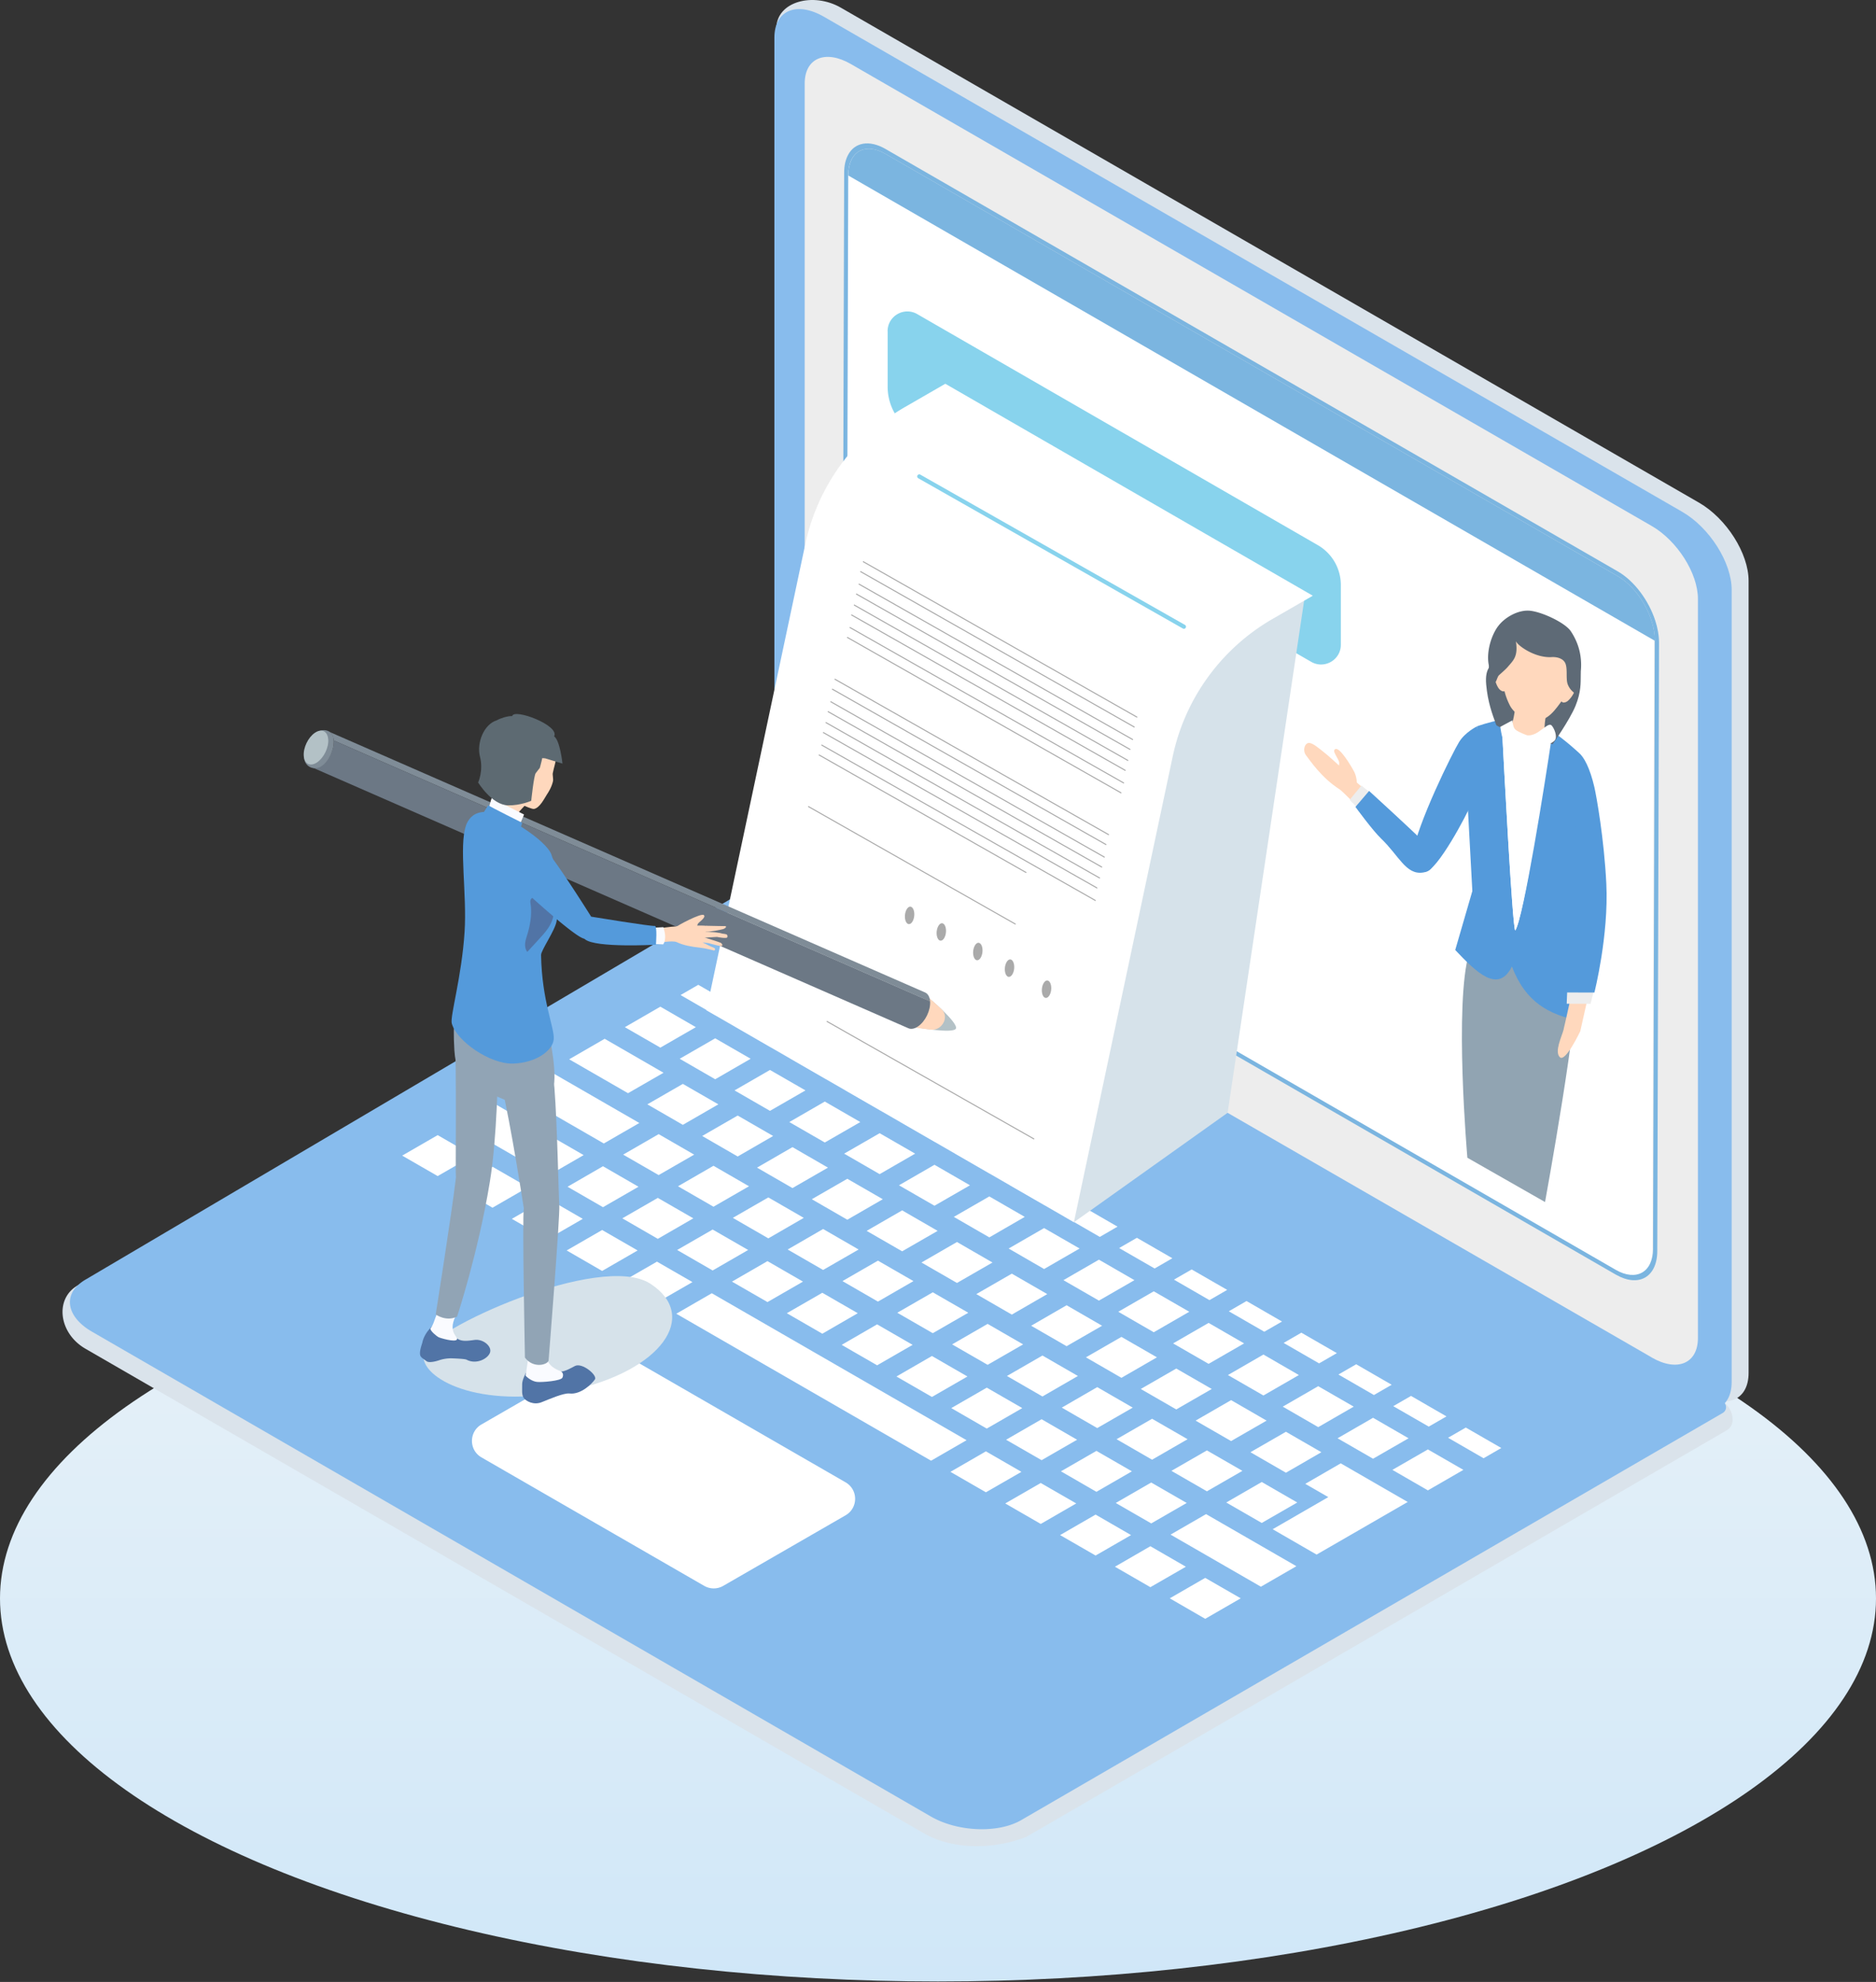 <svg viewBox="0 0 337 356" fill="none" xmlns="http://www.w3.org/2000/svg"><rect x="0" y="0" width="337" height="356" fill="#333333" stroke="none"/><ellipse cx="168.5" cy="287.11" rx="168.5" ry="68.804" fill="url(#a)"/><path d="M309.256 251.607a3.982 3.982 0 0 1 1.987 3.452c0 .764-.407 1.476-1.07 1.858L184.37 329.936c-6.293 2.469-13.553 2.155-18.359-.61l-150.66-87.067c-4.806-2.774-5.57-8.958-1.418-11.359l130.526-74.987 164.797 95.702v-.008Z" fill="#DAE3EB"/><path d="M309.469 251.734c.79.458.79 1.603 0 2.061L183.41 326.95c-4.161 2.393-11.429 2.096-16.219-.687L16.524 239.197c-4.144-2.393-5.095-5.862-2.582-8.305h.009a7.57 7.57 0 0 1 1.418-1.052l127.188-75.038 1.911 1.103 165.009 95.821-.008.008Z" fill="#88BCED"/><path d="m128.622 182.404-6.369-3.673 3.184-1.84 6.378 3.681-3.193 1.832Zm9.85 5.684-6.368-3.682 3.184-1.832 6.377 3.673-3.193 1.841Zm9.851 5.683-6.378-3.681 3.193-1.841 6.369 3.682-3.184 1.84Zm9.849 5.675-6.377-3.673 3.184-1.84 6.377 3.673-3.184 1.84Zm9.851 5.684-6.377-3.682 3.184-1.832 6.377 3.673-3.184 1.841Zm9.842 5.675-6.369-3.673 3.184-1.841 6.378 3.682-3.193 1.832Zm9.85 5.683-6.368-3.673 3.184-1.84 6.377 3.673-3.193 1.84Zm9.851 5.684-6.378-3.682 3.193-1.841 6.369 3.682-3.184 1.841Zm9.85 5.674-6.377-3.673 3.193-1.84 6.369 3.673-3.185 1.84Zm9.85 5.684-6.377-3.682 3.184-1.832 6.377 3.673-3.184 1.841Zm9.85 5.675-6.377-3.673 3.185-1.841 6.377 3.682-3.185 1.832Zm9.843 5.683-6.369-3.673 3.184-1.84 6.377 3.673-3.192 1.84Zm9.85 5.684-6.377-3.682 3.193-1.841 6.377 3.682-3.193 1.841Zm9.85 5.675-6.377-3.673 3.193-1.841 6.369 3.681-3.185 1.833Zm9.85 5.683-6.377-3.681 3.184-1.832 6.377 3.673-3.184 1.84Zm-147.882-73.757-6.377-3.673 6.377-3.682 6.377 3.682-6.377 3.673Zm9.851 5.683-6.377-3.681 6.377-3.673 6.369 3.673-6.369 3.681Zm9.841 5.675-6.369-3.673 6.369-3.673 6.377 3.673-6.377 3.673Zm9.85 5.684-6.377-3.673 6.377-3.682 6.377 3.682-6.377 3.673Zm9.851 5.683-6.377-3.681 6.377-3.673 6.377 3.673-6.377 3.681Zm9.85 5.675-6.377-3.673 6.377-3.681 6.378 3.681-6.378 3.673Zm9.851 5.684-6.377-3.682 6.377-3.673 6.369 3.673-6.369 3.682Zm9.841 5.683-6.369-3.682 6.369-3.673 6.377 3.673-6.377 3.682Zm9.85 5.675-6.377-3.673 6.377-3.682 6.378 3.682-6.378 3.673Zm9.851 5.683-6.377-3.681 6.377-3.673 6.377 3.673-6.377 3.681Zm9.851 5.675-6.378-3.673 6.378-3.681 6.377 3.681-6.377 3.673Zm9.849 5.684-6.377-3.673 6.377-3.682 6.369 3.682-6.369 3.673Zm9.842 5.683-6.368-3.681 6.368-3.673 6.378 3.673-6.378 3.681Zm9.852 5.675-6.378-3.673 6.378-3.681 6.377 3.681-6.377 3.673Zm9.849 5.684-6.377-3.682 6.377-3.673 6.377 3.673-6.377 3.682Zm-143.687-71.34-10.572-6.091 6.377-3.682 10.572 6.1-6.377 3.673Zm9.85 5.683-6.377-3.681 6.377-3.673 6.377 3.673-6.377 3.681Zm9.851 5.684-6.377-3.682 6.377-3.673 6.369 3.673-6.369 3.682Zm9.841 5.674-6.369-3.673 6.369-3.681 6.377 3.681-6.377 3.673Zm9.851 5.684-6.377-3.682 6.377-3.673 6.377 3.673-6.377 3.682Zm9.851 5.675-6.377-3.673 6.377-3.682 6.377 3.682-6.377 3.673Zm9.849 5.683-6.377-3.673 6.377-3.682 6.378 3.682-6.378 3.673Zm9.851 5.684-6.377-3.682 6.377-3.673 6.369 3.673-6.369 3.682Zm9.842 5.675-6.369-3.673 6.369-3.682 6.377 3.682-6.377 3.673Zm9.85 5.683-6.377-3.682 6.377-3.673 6.378 3.673-6.378 3.682Zm9.85 5.675-6.377-3.673 6.377-3.673 6.377 3.673-6.377 3.673Zm9.851 5.683-6.378-3.673 6.378-3.681 6.377 3.681-6.377 3.673Zm9.85 5.684-6.377-3.682 6.377-3.673 6.369 3.673-6.369 3.682ZM98.62 192.355l-6.368 3.682 16.219 9.356 6.377-3.682-16.227-9.356Zm19.702 18.713-6.378-3.673 6.378-3.682 6.377 3.682-6.377 3.673Zm9.849 5.683-6.377-3.673 6.377-3.681 6.377 3.681-6.377 3.673Zm9.851 5.684-6.377-3.682 6.377-3.673 6.369 3.673-6.369 3.682Zm9.842 5.675-6.369-3.673 6.369-3.682 6.377 3.682-6.377 3.673Zm9.85 5.683-6.377-3.681 6.377-3.674 6.377 3.674-6.377 3.681Zm9.851 5.675-6.377-3.673 6.377-3.673 6.377 3.673-6.377 3.673Zm9.85 5.683-6.377-3.673 6.377-3.681 6.378 3.681-6.378 3.673Zm9.85 5.684-6.377-3.681 6.377-3.674 6.369 3.674-6.369 3.681Zm9.842 5.675-6.369-3.673 6.369-3.682 6.377 3.682-6.377 3.673Zm9.85 5.683-6.377-3.681 6.377-3.673 6.378 3.673-6.378 3.681Zm9.851 5.675-6.377-3.673 6.377-3.673 6.377 3.673-6.377 3.673Zm9.85 5.684-6.377-3.673 6.377-3.682 6.378 3.682-6.378 3.673Z" fill="#fff"/><path d="m240.847 262.847-6.369 3.681 4.136 2.384-9.995 5.768 7.889 4.555 16.372-9.449-12.033-6.939ZM88.626 198.123l-6.377 3.682 16.228 9.356 6.368-3.681-16.219-9.357Zm19.693 18.713-6.369-3.673 6.369-3.682 6.377 3.682-6.377 3.673Zm9.85 5.684-6.377-3.682 6.377-3.673 6.377 3.673-6.377 3.682Zm9.85 5.683-6.377-3.681 6.377-3.673 6.377 3.673-6.377 3.681Zm9.85 5.675-6.377-3.673 6.377-3.682 6.378 3.682-6.378 3.673Zm9.851 5.683-6.377-3.681 6.377-3.673 6.369 3.673-6.369 3.681Zm9.842 5.675-6.369-3.673 6.369-3.681 6.377 3.681-6.377 3.673Zm9.849 5.684-6.377-3.674 6.377-3.681 6.378 3.681-6.378 3.674Zm9.851 5.683-6.377-3.681 6.377-3.673 6.377 3.673-6.377 3.681Zm9.851 5.675-6.378-3.673 6.378-3.682 6.377 3.682-6.377 3.673Zm9.85 5.683-6.377-3.681 6.377-3.673 6.369 3.673-6.369 3.681Zm9.841 5.675-6.368-3.673 6.368-3.673 6.378 3.673-6.378 3.673Zm9.852-1.671-6.378 3.682 16.228 9.356 6.377-3.681-16.227-9.357ZM78.623 211.246l-6.377-3.673 6.377-3.682 6.378 3.682-6.378 3.673Zm9.851 5.683-6.377-3.682 6.377-3.673 6.377 3.673-6.377 3.682Zm9.849 5.675-6.377-3.673 6.377-3.681 6.369 3.681-6.368 3.673Zm9.843 5.684-6.369-3.682 6.369-3.673 6.377 3.673-6.377 3.682Zm9.85 5.674-6.377-3.673 6.377-3.673 6.377 3.673-6.377 3.673Zm9.85-1.67-6.377 3.681 45.77 26.398 6.377-3.681-45.77-26.398Zm49.244 35.754-6.378-3.673 6.378-3.682 6.377 3.682-6.377 3.673Zm9.849 5.684-6.377-3.682 6.377-3.673 6.378 3.673-6.378 3.682Zm9.852 5.674-6.377-3.673 6.377-3.681 6.369 3.681-6.369 3.673Zm9.841 5.684-6.369-3.673 6.369-3.682 6.377 3.682-6.377 3.673Zm9.85 5.684-6.369-3.682 6.369-3.673 6.377 3.673-6.377 3.682Zm-64.604-18.594-21.976 12.673a3.423 3.423 0 0 1-3.422 0l-40.005-23.073c-2.284-1.315-2.284-4.606 0-5.921l21.977-12.673a3.423 3.423 0 0 1 3.422 0l40.004 23.073c2.284 1.315 2.284 4.606 0 5.921Z" fill="#fff"/><path d="m305.224 250.369-154.183-88.925c-4.909-2.833-8.891-9.102-8.891-14.013L139.458 5.133c0-4.903 6.666-6.591 11.583-3.758l154.183 88.924c4.908 2.834 8.89 9.102 8.89 14.014v142.298c0 4.903-3.982 6.591-8.89 3.758Z" fill="#DAE3EB"/><path d="M302.183 251.997 148 163.073c-4.908-2.834-8.891-9.102-8.891-14.014V6.761c0-4.903 3.983-6.582 8.891-3.758l154.183 88.925c4.908 2.833 8.891 9.102 8.891 14.013v142.298c0 4.903-3.983 6.591-8.891 3.758Z" fill="#88BCED"/><path d="m296.723 243.828-76.195-43.94-67.679-39.03c-4.585-2.646-8.296-8.499-8.296-13.071V15.007c0-4.581 3.711-6.15 8.296-3.504L296.715 94.48c4.585 2.647 8.296 8.5 8.296 13.072v132.78c0 4.581-3.711 6.15-8.296 3.504l.008-.009Z" fill="#EDEDED"/><path d="M296.842 224.48c-.008 4.224-3.014 5.929-6.7 3.808l-131.544-75.861c-3.677-2.121-6.666-7.295-6.658-11.519l.315-109.19v-.077c.008-4.232 3.014-5.93 6.683-3.808l131.561 75.861c3.668 2.12 6.657 7.286 6.64 11.519v.077l-.305 109.19h.008Z" fill="#fff"/><path d="M297.343 111.464c-1.163-3.588-3.745-7.109-6.717-8.822L159.082 26.764c-2.972-1.714-5.562-1.162-6.734 1.06-.45.84-.705 1.9-.705 3.181l-.314 109.266c-.008 4.708 3.312 10.451 7.396 12.801L290.27 228.95c4.093 2.35 7.43.45 7.438-4.241l.314-109.267c0-1.28-.237-2.638-.679-3.978Zm-.382 112.821c-.009 4.224-3.015 5.929-6.7 3.808l-131.544-75.861c-3.677-2.121-6.666-7.295-6.658-11.519l.315-109.19v-.077c.008-4.233 3.014-5.93 6.683-3.808l131.561 75.861c3.668 2.12 6.657 7.286 6.64 11.519v.077l-.305 109.19h.008Z" fill="#7BB5E0"/><path d="M297.266 115.019v.076L152.382 31.523v-.076c.008-4.233 3.014-5.93 6.683-3.81L290.626 103.5c3.668 2.121 6.657 7.287 6.64 11.52Z" fill="#7BB5E0"/><path d="M159.456 59.499v9.975a9.562 9.562 0 0 0 4.789 8.288l71.296 41.116c2.369 1.366 5.324-.339 5.324-3.071v-10.722a8.27 8.27 0 0 0-4.152-7.176l-71.941-41.49c-2.37-1.365-5.325.34-5.325 3.071l.009.009Z" fill="#88D3ED"/><path d="m192.921 219.534-19.93-22.369V71.451l61.471 35.169-13.934 93.259-27.607 19.655Z" fill="#D6E2EA"/><path d="m169.815 68.931-7.235 4.174a37.439 37.439 0 0 0-17.926 24.667l-17.756 83.691 66.015 38.071 17.756-83.691a37.462 37.462 0 0 1 17.926-24.668l7.234-4.173-66.014-38.07Z" fill="#fff"/><path d="M185.711 204.655s-.034 0-.042-.009l-37.143-21.088a.096.096 0 0 1-.034-.127.098.098 0 0 1 .128-.034l37.142 21.088c.043.026.06.085.034.128a.094.094 0 0 1-.085.05v-.008Zm18.504-75.768s-.034 0-.042-.008l-49.133-27.9c-.042-.025-.059-.085-.034-.127a.098.098 0 0 1 .128-.034l49.132 27.9c.043.025.06.085.034.127a.093.093 0 0 1-.085.051v-.009Zm-.475 1.782s-.034 0-.043-.009l-49.133-27.899a.096.096 0 0 1-.033-.128.096.096 0 0 1 .127-.034l49.133 27.9c.042.026.059.085.034.127a.093.093 0 0 1-.085.051v-.008Zm-.289 2.248s-.034 0-.043-.009l-49.133-27.899a.098.098 0 0 1-.034-.128.098.098 0 0 1 .128-.034l49.133 27.9c.042.026.059.085.034.127a.093.093 0 0 1-.085.051v-.008Zm-.467 1.781s-.034 0-.043-.008l-49.132-27.9c-.043-.026-.06-.085-.034-.127.025-.043.085-.06.127-.034l49.133 27.899a.098.098 0 0 1 .034.128.093.093 0 0 1-.085.051v-.009Zm-.391 1.977s-.034 0-.042-.009l-49.133-27.9a.096.096 0 0 1-.034-.127c.026-.042.085-.059.127-.034l49.133 27.9c.043.025.06.085.034.127a.093.093 0 0 1-.085.051v-.008Zm-.475 1.781s-.034 0-.043-.009l-49.133-27.899a.098.098 0 0 1-.034-.128.098.098 0 0 1 .128-.034l49.132 27.9c.043.026.06.085.034.127a.091.091 0 0 1-.084.051v-.008Zm-.289 2.256s-.034 0-.043-.008l-49.133-27.9c-.042-.025-.059-.085-.034-.127a.096.096 0 0 1 .128-.034l49.132 27.9c.043.025.06.084.034.127a.092.092 0 0 1-.084.051v-.009Zm-.467 1.781s-.034 0-.043-.008l-49.132-27.9c-.043-.025-.06-.085-.034-.127a.096.096 0 0 1 .127-.034l49.133 27.9c.042.025.059.085.034.127a.093.093 0 0 1-.085.051v-.009Z" fill="#AAA"/><path d="M212.681 112.948a.385.385 0 0 1-.187-.051l-47.536-26.992a.375.375 0 0 1-.145-.509.377.377 0 0 1 .51-.144l47.536 26.992a.376.376 0 0 1 .144.509.373.373 0 0 1-.322.187v.008Z" fill="#88D3ED"/><path d="M199.128 150.001s-.034 0-.042-.009l-49.133-27.899a.098.098 0 0 1-.034-.128.098.098 0 0 1 .128-.034l49.132 27.9c.043.026.06.085.034.127a.093.093 0 0 1-.085.051v-.008Zm-.466 1.781s-.034.001-.043-.008l-49.133-27.9c-.042-.025-.059-.085-.034-.127a.098.098 0 0 1 .128-.034l49.132 27.9c.043.025.06.085.034.127a.092.092 0 0 1-.084.051v-.009Zm-.29 2.256s-.033 0-.042-.008l-49.133-27.9c-.042-.025-.059-.085-.034-.127a.098.098 0 0 1 .128-.034l49.132 27.9c.043.025.06.085.034.127a.093.093 0 0 1-.085.051v-.009Zm-.475 1.782s-.034 0-.043-.008l-49.132-27.9c-.043-.026-.06-.085-.034-.127.025-.043.085-.06.127-.034l49.133 27.899a.098.098 0 0 1 .034.128.093.093 0 0 1-.085.051v-.009Zm-.382 1.968s-.034 0-.042-.009L148.34 129.88a.096.096 0 0 1-.034-.128c.025-.042.085-.059.127-.033l49.133 27.899c.042.026.059.085.034.127a.093.093 0 0 1-.085.051v-.008Zm-.476 1.79s-.033 0-.042-.009l-49.133-27.899a.098.098 0 0 1-.034-.128.096.096 0 0 1 .128-.033l49.132 27.899c.043.026.06.085.034.127a.093.093 0 0 1-.085.051v-.008Zm-.288 2.248s-.034 0-.042-.009l-49.133-27.899c-.042-.026-.059-.085-.034-.127a.096.096 0 0 1 .128-.034l49.132 27.899c.043.026.06.085.034.128a.093.093 0 0 1-.085.05v-.008Zm-12.458-5.03s-.034 0-.042-.009l-37.143-21.088c-.042-.025-.059-.085-.034-.127a.096.096 0 0 1 .128-.034l37.142 21.088c.043.025.06.085.034.127a.093.093 0 0 1-.085.051v-.008Zm-1.919 9.263s-.034 0-.042-.009l-37.143-21.088c-.042-.025-.059-.085-.033-.127a.096.096 0 0 1 .127-.034l37.142 21.088c.043.026.06.085.034.127a.093.093 0 0 1-.085.051v-.008Zm-19.539-2.647c.348-.662.874-.738 1.189-.178.314.56.288 1.552-.06 2.205-.348.662-.874.738-1.189.178-.314-.559-.288-1.552.06-2.205Zm5.697 2.978c.348-.662.875-.739 1.189-.179.314.56.289 1.553-.06 2.206-.348.653-.874.738-1.188.178-.315-.56-.289-1.552.059-2.205Zm6.557 3.511c.348-.661.874-.738 1.188-.178.315.56.289 1.552-.059 2.206-.348.661-.875.738-1.189.178-.314-.56-.288-1.553.06-2.206Zm5.697 2.986c.348-.662.875-.738 1.189-.178.314.56.289 1.552-.06 2.205-.348.662-.874.738-1.188.179-.315-.56-.289-1.553.059-2.206Zm6.649 3.784c.349-.662.875-.738 1.189-.178.314.559.289 1.552-.059 2.205s-.875.738-1.189.178c-.314-.56-.289-1.552.059-2.205Z" fill="#AAA"/><path d="M102.425 249.766c-16.457 3.529-26.953-2.231-26.358-6.532.594-4.309 31.869-18.433 40.76-12.656 8.891 5.777 2.055 15.668-14.402 19.197v-.009Z" fill="#D6E2EA"/><path d="M166.69 179.173c.297.102 5.435 4.53 5.035 5.565-.399 1.035-7.642-.28-7.642-.28l2.607-5.293v.008Z" fill="#B3C1C6"/><path d="M166.275 178.791c.152.051 1.57 1.239 2.912 2.545 1.367 1.34.043 3.843-2.004 3.614a59.254 59.254 0 0 1-3.694-.543l2.777-5.624.009.008Z" fill="#FFD8BD"/><path d="m59.076 131.415 107.139 46.867c.476.229.807.781.867 1.586l-107.14-46.867c-.06-.806-.382-1.357-.866-1.586Z" fill="#7F8C97"/><path d="M163.141 184.678 56.002 137.811c.475.229 1.095.144 1.75-.297 1.332-.899 2.309-2.918 2.19-4.521l107.139 46.867c.119 1.603-.857 3.622-2.191 4.521-.653.441-1.273.526-1.749.297Z" fill="#6C7885"/><path d="M59.941 132.993c.12 1.603-.832 3.715-2.165 4.615-1.325.89-3.023.144-3.142-1.46-.119-1.603.951-3.986 2.378-4.707 1.392-.704 2.92-.119 2.92 1.552h.01Z" fill="#7F8C97"/><path d="M58.965 132.798c.11 1.467-.79 3.317-2.004 4.139-1.214.815-2.284.297-2.394-1.17-.11-1.468.79-3.325 1.995-4.14 1.215-.823 2.293-.297 2.395 1.171h.008Z" fill="#B3C1C6"/><path d="M78.293 237.636c.62-.501.925-.976 1.511-.433l1.3 1.221c.466 3.054 2.768 2.401 4.237 2.248 1.469-.152 3.031 1.146 2.692 2.248-.34 1.103-2.438 2.248-4.22 1.307-.29-.153-2.064-.229-2.786-.246a6.876 6.876 0 0 0-1.987.297s-1.834.67-2.42.22c-.697-.534-1.096-.687-1.163-1.213-.094-.746.34-1.815.416-2.155.127-.585.526-1.976 2.411-3.494h.009Z" fill="#5174A6"/><path d="M77.299 238.671c.586-.73.79-1.79 1.138-2.545.917-1.977 4-1.001 3.362.365-1.384 2.943.603 3.613.272 4.122-.322.518-3.006-.271-3.303-.432-.297-.162-1.359-.984-1.47-1.519v.009Z" fill="#FAFBFF"/><path d="M84.016 179.359c-.11.416-2.343 4.615-2.326 5.175.373 8.932.093 25.94.212 26.975-.773 6.591-3.634 24.591-3.634 24.591s1.817 1.349 3.838.399c0 0 3.77-11.35 5.885-24.193 1.358-8.219 1.358-19.196 1.613-21.631.56-5.361-4.348-15.973-5.596-11.307l.008-.009Z" fill="#91A4B5"/><path d="M95.24 245.16c.4-.687.51-1.247 1.25-.95l1.655.662c1.546 2.68 3.813 1.17 5.129.492 1.316-.679 4.076 1.671 3.601 2.392-.552.839-2.556 2.774-4.56 2.544-1.07-.118-3.626 1.01-5.036 1.57-1.41.56-2.81-.187-3.21-.798-.399-.61-.246-1.518-.272-2.264-.025-.747.247-1.544 1.452-3.648h-.008Z" fill="#5174A6"/><path d="M94.409 247.077c.161-.831.62-3.911.577-4.657-.06-1.12 2.633-.255 2.726.051.518 1.781.68 2.926 2.887 3.775.45.169.714.644.425 1.221-.289.577-3.668.84-4.535.755-.866-.076-1.774-.763-2.089-1.145h.009Z" fill="#FAFBFF"/><path d="M89.926 194.06c2.004 8.822 3.94 21.521 4.17 22.963-.298 1.9.203 26.831.203 26.831 1.494 2.002 4.059 1.306 4.246.526 0 0 2.072-25.898 1.927-27.934-.144-2.036-.356-14.387-.883-21.131-.45-5.853-11.183-7.914-9.663-1.264v.009Z" fill="#91A4B5"/><path d="M81.621 188.648c.332 5.734 3.643 6.549 9.044 8.898 0 0 8.177 1.375 8.814-2.409.637-3.783-1.316-11.401-1.316-11.401l-16.32-1.484s-.553.662-.222 6.396Z" fill="#91A4B5"/><path d="M83.684 148.33c.332-.95 1.223-2.622 3.77-2.486 2.947.153 10.7 5.056 11.6 7.66 1.325 3.826 1.512 8.407.934 11.944-.272 1.688-2.81 5.242-2.793 6.099.144 8.305 2.445 13.072 2.275 15.125-.17 2.052-3.201 4.25-7.32 4.368-4.118.119-10.13-4.029-10.996-7.219-.34-1.238 1.783-8.347 2.301-16.422.442-6.854-1.028-15.447.246-19.078l-.017.009Z" fill="#549ADB"/><path d="M99.547 133.001c-1.137-1.577-4.475-2.239-6.394-1.908-1.664.288-3.94 1.552-4.509 2.579-.688 1.238-.908 2.426-.33 4.199.245.763.594 2.485.594 2.485.305.45.305 3.3-1.249 5.259 1.418-.11 3.753 2.952 3.61 2.85-.358-.246 2.954-3.715 2.954-3.715s1.325.594 1.682.551c1.044-.127 1.944-1.993 2.31-2.544.296-.442.874-1.341 1.12-2.427.094-.415-.102-1.128-.034-1.459.382-1.9 1.384-4.283.246-5.861v-.009Z" fill="#FFD8BD"/><path d="M88.364 143.325c.289.263 5.774 2.977 5.774 2.977s-.976 2.452-1.443 3.207c0 0-1.18-1.044-2.25-1.442-.595-.221-2.956-1.578-2.956-1.578s.705-3.063.875-3.164Z" fill="#FAFBFF"/><path d="M87.735 144.648c.289.263 6.072 3.147 6.072 3.147s-.73 2.46-.875 2.409l-6.538-3.469s1.18-1.977 1.35-2.087h-.009Z" fill="#549ADB"/><path d="M97.9 136.242s.017-.017.017-.034l3.125.95s-.433-4.157-1.503-4.895c1.061-1.976-7.235-5.081-7.532-3.639-.79-.051-2.149.399-2.777.764-2.301.695-3.652 4.063-3.006 6.54.645 2.477-.331 4.623-.331 4.623s2.454 4.046 5.383 4.106c2.217.042 4.153-.815 4.153-.815s.467-4.487.798-4.954c.161-.229.747-.958.747-.958s.357-1.315.433-1.756l.484.034s.009.025.017.034H97.9Z" fill="#5D6A72"/><path d="M94.766 167.721c-.161.543-.357 1.086-.424 1.646-.06.56.025 1.171.382 1.612.696-.755 1.392-1.519 2.089-2.274.696-.763 1.41-1.535 1.927-2.434.518-.899.841-1.943.705-2.969-.136-1.027-.798-2.019-1.775-2.367a2.198 2.198 0 0 0-1.893.221c-.646.415-.527.712-.442 1.365.212 1.705-.076 3.563-.569 5.2Z" fill="#5174A6"/><path d="M121.312 166.61c.229-.306 4.679-2.689 5.129-2.24.45.45-.943 1.264-1.096 1.595-.187.399-.034 1.052-.39 1.272-.357.229-4.085-.025-3.643-.627Zm8.755-.263c-.187.017-1.818-.042-3.202-.059l-.416 1.179s.162-.128.323-.111c.594.085 2.641-.347 3.057-.449.526-.127.925-.628.238-.56Z" fill="#FFD8BD"/><path d="M130.661 168.34c.034-.144.059-.381-.136-.483-.263-.136-.739-.119-1.019-.229-.119-.043-.892-.144-1.163-.17a70.997 70.997 0 0 0-1.996-.119l-.263 1.103c.221 0 2.709-.153 2.709-.153s1.792.374 1.868.043v.008Z" fill="#FFD8BD"/><path d="M129.387 169.315c-.425-.195-2.497-.788-2.896-.967l-.051-.025c.068-.051.493-.331.544-.534.051-.213-.365-.314-.365-.314s.484-.323.56-.543c.077-.221-.255-.628-.255-.628-1.197-.136-2.861.026-3.413 0-.603-.034-2.913.161-2.913.161l-2.335.28-.272 2.672s2.794-.568 3.592-.186c1.164.559 2.599.822 4.127.984.51.051 1.214.186 1.698.305.357.085.654.153.79.195.263.085.399-.348.026-.483-.586-.204-1.571-.738-2.047-.984.297.076 1.045.144 1.045.144s1.664.458 2.19.534c.527.077.408-.415-.025-.619v.008Z" fill="#FFD8BD"/><path d="m117.465 166.635 1.706-.093c.264.882.578 2.172-.034 3.088l-1.902-.094.23-2.901Z" fill="#FAFBFF"/><path d="M117.609 166.313c-.501.127-11.413-1.663-11.413-1.663s-3.031 2.469-1.112 4.064c1.911 1.594 12.746.975 12.746.975s.28-3.503-.221-3.376Z" fill="#549ADB"/><path d="M106.196 164.65s-6.708-10.688-8.364-12.181c-1.656-1.493-5.036 1.035-5.341 1.782a4.67 4.67 0 0 0 1.078 5.149c1.01.984 9.986 9.161 11.413 9.203 1.426.051 1.214-3.953 1.214-3.953Z" fill="#549ADB"/><path d="m263.596 207.955 13.952 7.957s6.377-34.89 5.613-40.539c-.764-5.65-16.482-13.403-19.234-4.284-2.751 9.119-.331 36.866-.331 36.866Z" fill="#91A4B2"/><path d="M278.737 130.312c-.484-.814-1.868-2.299-4.135-2.324-1.97-.026-5.223 1.009-5.104 2.562.119 1.56 1.062 1.611 1.69 2.086.586.45 2.76.696 5.333.424 2.581-.271 2.7-1.942 2.208-2.756l.008.008Z" fill="#fff"/><path d="M283.679 183.363c-5.375-1.145-9.57-3.214-12.083-9.755-2.463 4.937-6.369 1.061-10.182-2.969l3.074-10.586-.807-14.904 1.69-14.701s2.013-.738 4.356-1.179c.433 8.288 1.945 36.815 2.454 37.875 1.503-2.061 5.503-28.62 6.573-35.856 2.581 1.773 4.832 3.894 4.832 3.894l.552 8.465s-.408 12.657-.968 17.568c-.9 7.864.577 20.664.501 22.132l.008.016Z" fill="#549ADB"/><path d="M278.67 132.942c-1.07 7.236-4.985 32.15-6.488 34.202-.51-1.068-1.902-27.339-2.335-35.627 1.834-.348 3.745-2.765 5.171-2.265 1.172.416 2.412 2.833 3.66 3.69h-.008Z" fill="#fff"/><path d="M266.976 122.975c.289 3.147 1.062 5.2 1.801 7.236.22.619 10.139 3.461 10.139 3.461s3.04-4.31 4.093-6.855c1.053-2.544.925-4.36.951-5.208.034-.848-.111-1.756-.705-2.367-.399-.415-3.711-6.184-7.235-6.268-3.643-.085-7.507 5.539-7.626 5.776-.382.806-1.698 1.061-1.418 4.216v.009Z" fill="#5E6A76"/><path d="M277.889 128.073c-2.004.042-5.664-1.298-5.664-1.323 0 0-.332 3.706-1.368 4.979.918.831 2.225.746 3.448 1.043 1.155.28 2.208.984 3.286.535-.297-.9-.169-4.411.306-5.234h-.008Zm-9.545-7.066c.085.941.518 2.299 1.01 2.799.484.501 1.053.526 1.308-.025.255-.552.246-2.197-.076-2.808-.094-.17-.849-1.408-1.384-1.383-.544.026-.867 1.307-.858 1.408v.009Zm14.809 2.392c-.314.933-.696 1.747-1.469 2.46-.204.195-.577.364-.858.33-.186-.025-.339-.178-.407-.356-.068-.178-.111-2.434.441-3.172.196-.263.586-1.061 1.537-.993.951.068.824 1.502.748 1.731h.008Z" fill="#FFD8BD"/><path d="M270.025 116.85c-.408 1.468-.552 3.826-.221 5.31.382 1.739.612 2.969 1.427 4.556.73 1.408 2.462 2.519 4.008 2.858 1.044.229 1.834-.212 2.734-.806.892-.593 1.673-1.628 2.302-2.494 1.095-1.484 2.292-2.79 2.785-4.572.492-1.781.518-3.732-.187-5.437-.705-1.705-1.962-3.783-3.77-4.191-1.546-.347-3.575-.475-7.201 1.366-.654.331-1.682 2.706-1.877 3.402v.008Z" fill="#FFD8BD"/><path d="M269.073 112.541c1.13-1.586 3.66-3.096 5.859-2.833 2.208.263 6.233 2.163 7.244 3.673 2.743 4.105 1.927 8.313.815 11.197a3.344 3.344 0 0 1-1.384-1.705c-.374-1.052.085-3.02-.535-3.953-.467-.713-1.486-.942-2.335-.891-2.989.187-6.131-2.07-6.428-2.867.433 2.757-.45 3.436-1.444 4.615-.391.458-1.129 1.086-1.588 1.501-.348.314-.492 1.502-.977 1.536-1.214.076-.755-2.851-.866-3.385-.416-2.078.281-4.996 1.631-6.888h.008Z" fill="#5E6A76"/><path d="M278.737 130.312c-.45-.475-1.248.407-2.437 1.188-1.189.78-2.012.56-2.012.56s-1.452-.509-2.047-.993c-.492-.398-.56-1.679-.56-1.679l-2.174 1.17s.255 1.773.458 2.087c.646 1.009 2.692 2.469 4.093 2.545 1.401.076 4.747-1.612 5.231-2.197.552-.67-.102-2.197-.552-2.681Z" fill="#fff"/><path d="M280.903 184.865c-.365 1.374-1.707 4.029-.696 5.03.993.984 3.668-4.665 3.668-4.665l1.639-7.295-3.125.212s-1.257 5.793-1.503 6.718h.017Z" fill="#FFD8BD"/><path d="m281.438 180.293 4.296.008.739-3.028-4.917.059-.118 2.961Z" fill="#EDEDED"/><path d="m280.929 178.265 5.485.017s2.599-10.255 2.14-19.57c-.39-7.982-1.775-15.727-2.14-17.304-.789-3.419-1.893-5.514-2.827-6.21-.943-.695-.34 11.198-.34 11.198l-.917 15.201-1.401 16.668Z" fill="#549ADB"/><path d="M243.301 138.693c-.611-1.162-2.573-4.427-3.388-4.156-.815.271.637 1.756.663 2.502.017.425-.221.9-.204 1.315.034.636 2.929 3.3 3.337 2.63.11-.187-.017-1.527-.416-2.299l.008.008Z" fill="#FFD8BD"/><path d="M234.623 135.682c-.688-.882-.246-2.324.611-2.231.688.068 1.801 1.052 2.353 1.476 2.038 1.569 6.156 5.641 6.156 5.641l2.488 2.121-1.588 2.986s-3.532-3.597-3.965-3.868c-3.312-2.104-5.367-5.243-6.055-6.125Z" fill="#FFD8BD"/><path d="m246.46 142.629-1.902-1.526-2.106 2.57 2.004 2.078 2.004-3.122Z" fill="#EDEDED"/><path d="M255.597 156.728c3.032-.45 1.911-3.766.247-5.421-2.42-2.417-9.902-9.237-9.902-9.237l-2.454 2.867s3.091 4.241 4.628 5.709c3.151 3.003 4.441 6.532 7.473 6.082h.008Z" fill="#549ADB"/><path d="M265.371 130.448s-2.131 1.01-3.26 2.825c-1.13 1.815-7.499 14.599-8.441 20.409-.085.501.255 3.063 2.377 2.91 2.123-.153 7.524-10.366 8.246-12.215 1.579-4.055 1.078-13.92 1.078-13.92v-.009Z" fill="#549ADB"/><defs><linearGradient id="a" x1="168.5" y1="218.306" x2="168.5" y2="355.914" gradientUnits="userSpaceOnUse"><stop stop-color="#E9F2F8"/><stop offset="1" stop-color="#D0E7F8"/></linearGradient></defs></svg>